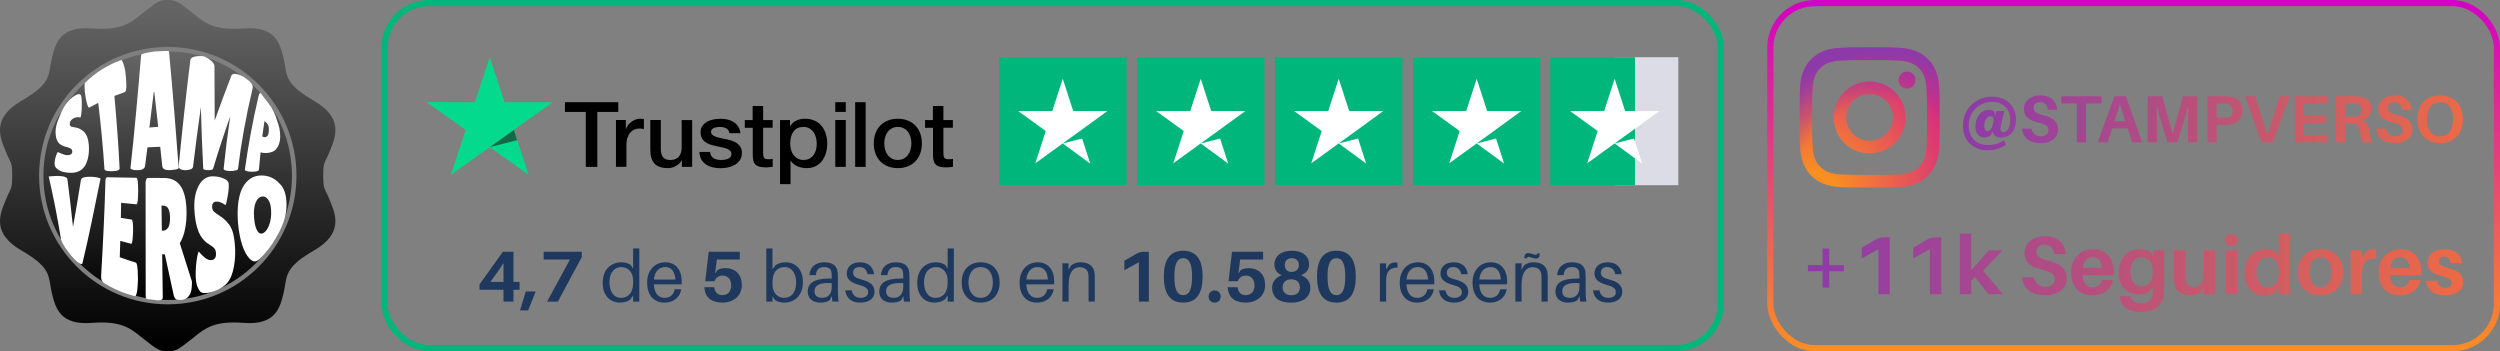 <svg xmlns="http://www.w3.org/2000/svg" fill="none" viewBox="0 0 1160 163" height="163" width="1160">
<rect x="0" y="0" width="1160" height="163" fill="#808080" stroke="none"/>
<g clip-path="url(#clip0_1104_513)">
<path fill="#00B67A" d="M522.667 26.54H463.572V85.921H522.667V26.54Z"></path>
<path fill="#00B67A" d="M586.687 26.54H527.592V85.921H586.687V26.54Z"></path>
<path fill="#00B67A" d="M650.706 26.54H591.611V85.921H650.706V26.54Z"></path>
<path fill="#00B67A" d="M714.726 26.54H655.631V85.921H714.726V26.54Z"></path>
<path fill="#DCDCE6" d="M778.746 26.54H749.198V85.921H778.746V26.54Z"></path>
<path fill="#00B67A" d="M758.647 26.54H719.365V85.921H758.647V26.54Z"></path>
<path fill="white" d="M493.12 66.56L502.107 64.271L505.862 75.9L493.12 66.56ZM513.803 51.529H497.983L493.12 36.56L488.257 51.529H472.436L485.24 60.808L480.377 75.776L493.181 66.498L501.061 60.808L513.803 51.529Z"></path>
<path fill="white" d="M557.139 66.56L566.127 64.271L569.882 75.9L557.139 66.56ZM577.823 51.529H562.002L557.139 36.56L552.276 51.529H536.456L549.26 60.808L544.397 75.776L557.201 66.498L565.08 60.808L577.823 51.529Z"></path>
<path fill="white" d="M621.159 66.56L630.146 64.271L633.901 75.9L621.159 66.56ZM641.842 51.529H626.022L621.159 36.56L616.296 51.529H600.476L613.28 60.808L608.417 75.776L621.221 66.498L629.1 60.808L641.842 51.529Z"></path>
<path fill="white" d="M685.179 66.56L694.166 64.271L697.921 75.9L685.179 66.56ZM705.862 51.529H690.042L685.179 36.56L680.316 51.529H664.496L677.3 60.808L672.436 75.776L685.24 66.498L693.12 60.808L705.862 51.529Z"></path>
<path fill="white" d="M749.198 66.56L758.186 64.271L761.941 75.9L749.198 66.56ZM769.881 51.529H754.061L749.198 36.56L744.335 51.529H728.515L741.319 60.808L736.456 75.776L749.26 66.498L757.139 60.808L769.881 51.529Z"></path>
</g>
<path fill="black" d="M262.158 47.417H286.878V51.947H277.159V77.415H271.812V51.947H262.135V47.416H262.156L262.158 47.417ZM285.822 55.693H290.392V59.886H290.477C290.629 59.293 290.908 58.721 291.318 58.17C292.195 56.989 293.381 56.073 294.745 55.524C295.439 55.25 296.177 55.106 296.922 55.1C297.48 55.1 297.892 55.121 298.108 55.144C298.323 55.165 298.537 55.207 298.774 55.228V59.843C298.424 59.782 298.072 59.732 297.719 59.694C297.368 59.653 297.015 59.632 296.662 59.632C295.842 59.632 295.068 59.801 294.336 60.12C293.603 60.436 292.977 60.922 292.44 61.538C291.866 62.226 291.427 63.016 291.145 63.867C290.823 64.798 290.671 65.855 290.671 67.064V77.394H285.801V55.693H285.822ZM321.167 77.417H316.383V74.389H316.296C315.692 75.491 314.81 76.36 313.624 77.016C312.438 77.671 311.231 78.01 310.003 78.01C307.094 78.01 304.98 77.312 303.689 75.892C302.395 74.474 301.748 72.336 301.748 69.477V55.695H306.619V69.012C306.619 70.918 306.986 72.273 307.741 73.056C308.473 73.84 309.529 74.242 310.865 74.242C311.899 74.242 312.74 74.094 313.429 73.775C314.119 73.457 314.679 73.056 315.089 72.526C315.52 72.019 315.822 71.384 316.017 70.663C316.209 69.943 316.296 69.16 316.296 68.314V55.716H321.167V77.417ZM329.464 70.452C329.616 71.848 330.153 72.824 331.081 73.395C332.028 73.946 333.15 74.242 334.465 74.242C334.918 74.242 335.434 74.199 336.017 74.136C336.598 74.071 337.158 73.923 337.655 73.735C338.171 73.543 338.579 73.246 338.924 72.866C339.249 72.483 339.399 71.998 339.378 71.384C339.375 71.099 339.312 70.818 339.194 70.559C339.075 70.299 338.903 70.068 338.689 69.88C338.256 69.479 337.719 69.183 337.049 68.928C336.303 68.669 335.54 68.464 334.765 68.314C333.903 68.145 333.041 67.953 332.159 67.763C331.27 67.57 330.392 67.33 329.529 67.043C328.719 66.783 327.956 66.398 327.267 65.9C326.595 65.431 326.047 64.807 325.671 64.079C325.263 63.338 325.067 62.428 325.067 61.327C325.067 60.141 325.369 59.168 325.952 58.362C326.539 57.563 327.298 56.905 328.172 56.437C329.111 55.94 330.121 55.59 331.166 55.399C332.265 55.209 333.322 55.102 334.313 55.102C335.455 55.102 336.554 55.23 337.59 55.463C338.593 55.678 339.549 56.072 340.412 56.627C341.253 57.157 341.942 57.854 342.503 58.702C343.063 59.548 343.409 60.586 343.559 61.793H338.473C338.235 60.65 337.717 59.867 336.879 59.485C336.038 59.084 335.068 58.892 333.99 58.892C333.645 58.892 333.235 58.913 332.762 58.978C332.307 59.038 331.859 59.145 331.425 59.295C331.028 59.441 330.668 59.672 330.369 59.972C330.225 60.128 330.112 60.312 330.038 60.511C329.964 60.711 329.93 60.924 329.939 61.137C329.939 61.73 330.153 62.196 330.563 62.555C330.973 62.914 331.512 63.211 332.18 63.465C332.848 63.699 333.603 63.91 334.465 64.079C335.326 64.248 336.209 64.439 337.116 64.63C337.998 64.82 338.86 65.075 339.723 65.349C340.585 65.625 341.338 66.007 342.008 66.493C342.676 66.98 343.215 67.573 343.623 68.293C344.033 69.012 344.249 69.922 344.249 70.981C344.249 72.272 343.948 73.353 343.342 74.263C342.741 75.153 341.964 75.892 341.016 76.444C340.022 77.016 338.946 77.43 337.826 77.671C336.686 77.922 335.522 78.05 334.355 78.052C333.048 78.066 331.744 77.91 330.478 77.586C329.292 77.268 328.257 76.803 327.396 76.191C326.544 75.572 325.844 74.768 325.348 73.84C324.853 72.908 324.593 71.785 324.551 70.494H329.464V70.452ZM345.542 55.697H349.227V49.174H354.098V55.697H358.494V59.272H354.1V70.876C354.1 71.382 354.121 71.808 354.165 72.188C354.207 72.549 354.315 72.866 354.466 73.119C354.631 73.385 354.882 73.587 355.176 73.691C355.501 73.819 355.909 73.883 356.47 73.883C356.814 73.883 357.159 73.883 357.505 73.86C357.85 73.84 358.194 73.798 358.539 73.712V77.417C358 77.481 357.461 77.523 356.966 77.586C356.444 77.647 355.918 77.675 355.393 77.671C354.1 77.671 353.066 77.544 352.288 77.312C351.514 77.078 350.887 76.719 350.457 76.253C350.003 75.788 349.724 75.216 349.551 74.516C349.384 73.73 349.29 72.929 349.272 72.125V59.312H345.587V55.692H345.543L345.542 55.697ZM361.942 55.697H366.555V58.638H366.642C367.329 57.368 368.278 56.478 369.506 55.929C370.761 55.371 372.121 55.089 373.495 55.102C375.239 55.102 376.748 55.399 378.042 56.013C379.334 56.606 380.412 57.432 381.274 58.489C382.135 59.548 382.762 60.776 383.192 62.175C383.631 63.63 383.849 65.142 383.839 66.662C383.839 68.122 383.646 69.54 383.257 70.897C382.9 72.206 382.308 73.439 381.511 74.537C380.728 75.596 379.71 76.458 378.537 77.057C377.33 77.692 375.93 78.01 374.292 78.01C373.576 78.009 372.862 77.945 372.157 77.818C371.454 77.691 370.768 77.486 370.111 77.206C369.459 76.933 368.849 76.569 368.299 76.124C367.757 75.692 367.284 75.178 366.899 74.602H366.811V85.442H361.942V55.693V55.697ZM378.968 66.577C378.969 65.611 378.839 64.65 378.581 63.72C378.342 62.839 377.947 62.007 377.416 61.264C376.911 60.558 376.257 59.972 375.499 59.548C374.685 59.108 373.773 58.883 372.848 58.892C370.8 58.892 369.248 59.59 368.214 60.989C367.179 62.386 366.661 64.25 366.661 66.577C366.661 67.677 366.792 68.694 367.071 69.626C367.35 70.557 367.739 71.363 368.299 72.04C368.84 72.718 369.485 73.246 370.24 73.627C370.994 74.03 371.878 74.22 372.869 74.22C373.99 74.22 374.916 73.988 375.693 73.543C376.444 73.111 377.091 72.518 377.588 71.808C378.084 71.087 378.452 70.281 378.666 69.373C378.865 68.454 378.966 67.517 378.968 66.577ZM387.567 47.417H392.438V51.949H387.567V47.417ZM387.567 55.695H392.438V77.417H387.567V55.695ZM396.791 47.417H401.663V77.417H396.791V47.417ZM416.598 78.01C414.829 78.01 413.256 77.713 411.878 77.143C410.557 76.601 409.362 75.794 408.365 74.771C407.397 73.727 406.655 72.495 406.187 71.15C405.674 69.666 405.42 68.105 405.434 66.535C405.434 64.883 405.692 63.361 406.187 61.962C406.656 60.618 407.397 59.386 408.365 58.343C409.313 57.326 410.499 56.543 411.878 55.971C413.256 55.399 414.829 55.102 416.598 55.102C418.365 55.102 419.938 55.399 421.317 55.971C422.697 56.543 423.86 57.349 424.83 58.343C425.798 59.386 426.54 60.618 427.007 61.962C427.502 63.359 427.76 64.883 427.76 66.535C427.76 68.209 427.502 69.753 427.007 71.15C426.54 72.495 425.799 73.728 424.83 74.771C423.881 75.788 422.697 76.571 421.317 77.143C419.938 77.713 418.365 78.01 416.598 78.01ZM416.598 74.22C417.676 74.22 418.623 73.988 419.42 73.543C420.197 73.111 420.867 72.51 421.382 71.785C421.898 71.066 422.265 70.24 422.524 69.329C422.762 68.419 422.891 67.487 422.891 66.535C422.891 65.604 422.762 64.693 422.524 63.762C422.302 62.878 421.915 62.045 421.382 61.306C420.866 60.588 420.196 59.995 419.42 59.571C418.623 59.126 417.676 58.892 416.598 58.892C415.52 58.892 414.571 59.126 413.774 59.571C413.003 60.001 412.335 60.593 411.814 61.306C411.289 62.05 410.902 62.881 410.671 63.762C410.433 64.667 410.309 65.599 410.303 66.535C410.303 67.487 410.434 68.419 410.671 69.329C410.908 70.24 411.296 71.066 411.814 71.785C412.33 72.505 412.977 73.098 413.774 73.543C414.571 74.009 415.52 74.22 416.598 74.22ZM429.184 55.697H432.869V49.174H437.74V55.697H442.135V59.272H437.74V70.876C437.74 71.382 437.761 71.808 437.803 72.188C437.847 72.549 437.955 72.866 438.107 73.119C438.271 73.385 438.522 73.587 438.816 73.691C439.141 73.819 439.549 73.883 440.111 73.883C440.454 73.883 440.799 73.883 441.145 73.86C441.49 73.84 441.834 73.798 442.179 73.712V77.417C441.64 77.481 441.101 77.523 440.606 77.586C440.084 77.647 439.558 77.675 439.033 77.671C437.74 77.671 436.704 77.544 435.928 77.312C435.154 77.078 434.528 76.719 434.097 76.253C433.645 75.788 433.364 75.216 433.192 74.516C433.024 73.73 432.93 72.929 432.912 72.125V59.312H429.227V55.692H429.184V55.697Z"></path>
<path fill="#04DA8D" d="M256.469 47.416H234.142L227.246 26.54L220.325 47.418L198 47.395L216.081 60.309L209.164 81.161L227.246 68.269L245.306 81.161L238.41 60.309L256.469 47.416Z"></path>
<path fill="#126849" d="M239.96 65.032L238.408 60.31L227.246 68.271L239.96 65.032Z"></path>
<rect stroke-width="2.875" stroke="#00B67A" rx="20.604" height="160.04" width="620.037" y="1.437" x="178.437"></rect>
<path fill="#1F395E" d="M241.094 134.476H238.244V139.94H233.618V134.476H222.489V131.996L233.317 116.81H238.244V130.822H241.094V134.476ZM233.618 130.822V122.039C233.115 122.911 232.613 123.715 232.076 124.486L227.551 130.822H233.618ZM248.435 135.582L245.05 144.03H241.295L243.943 135.247H248.435V135.582ZM269.961 116.81V119.257L258.865 139.94H253.836L264.463 120.43H252.261V116.81H269.961ZM296.639 115.301V139.94H293.756V137.091L292.415 139.002C291.409 139.84 289.532 140.41 287.722 140.41C282.526 140.41 279.643 136.521 279.643 131.325C279.643 124.755 283.733 121.704 288.325 121.704C289.8 121.704 291.678 122.14 292.583 122.877L293.756 124.621V115.301H296.639ZM288.158 138.197C291.108 138.197 293.756 136.32 293.756 131.225V130.252C293.756 125.66 290.873 123.917 288.325 123.917C285.208 123.917 282.794 126.33 282.794 130.99C282.794 135.013 284.604 138.197 288.158 138.197ZM316.325 130.554C316.325 130.822 316.325 131.292 316.258 131.928H303.385C303.653 136.622 305.866 138.197 308.48 138.197C310.793 138.197 312.671 136.756 313.073 134.208H316.09C315.386 138.499 312 140.41 308.346 140.41C303.72 140.41 300.267 137.393 300.267 131.124C300.267 125.358 303.854 121.704 308.715 121.704C313.609 121.704 316.325 125.358 316.325 130.554ZM308.648 123.917C305.832 123.917 303.754 125.928 303.418 129.716H313.408C313.14 126.028 311.565 123.917 308.648 123.917ZM336.527 124.419C341.388 124.419 344.204 127.503 344.204 132.264C344.204 137.56 339.947 140.41 335.421 140.41C330.258 140.41 327.308 138.264 326.839 133.605L326.806 133.269H331.432L331.465 133.605C331.8 135.65 332.974 136.957 335.186 136.957C337.768 136.957 339.276 135.147 339.276 132.431C339.276 129.716 337.801 127.872 335.287 127.872C333.477 127.872 332.303 128.643 331.499 130.487H327.208L328.85 116.81H343.265V120.43H332.639L331.767 126.9L332.907 125.324C333.979 124.688 335.186 124.419 336.527 124.419ZM364.479 121.704C369.675 121.704 372.558 125.593 372.558 130.789C372.558 137.359 368.468 140.41 363.876 140.41C362.401 140.41 360.524 139.974 359.618 139.236L358.445 137.493V139.94H355.562V115.301H358.445V125.023L359.786 123.112C360.792 122.274 362.669 121.704 364.479 121.704ZM363.876 138.197C366.993 138.197 369.407 135.784 369.407 131.124C369.407 127.101 367.597 123.917 364.043 123.917C361.093 123.917 358.445 125.794 358.445 130.889V131.861C358.445 136.454 361.328 138.197 363.876 138.197ZM386.246 139.94L385.945 137.393L384.973 139.303C383.766 140.142 382.224 140.41 380.514 140.41C377.296 140.41 374.782 138.633 374.782 135.348C374.782 131.325 377.799 129.247 384.771 129.247H385.911V128.777C385.911 128.006 385.911 127.302 385.844 126.632C385.71 124.989 384.771 123.917 382.391 123.917C379.978 123.917 378.771 125.224 378.57 127.671H375.553C375.821 123.883 378.469 121.704 382.391 121.704C386.615 121.704 388.392 123.481 388.694 126.397C388.761 127.101 388.794 127.973 388.794 128.744V135.415C388.794 136.756 388.861 137.963 389.129 139.94H386.246ZM381.486 138.197C384.168 138.197 385.911 136.421 385.911 133.202V131.392C381.017 131.023 377.933 132.063 377.933 135.113C377.933 137.259 379.307 138.197 381.486 138.197ZM399.027 121.704C403.016 121.704 405.195 123.984 405.564 127.235H402.547C402.145 125.157 400.871 123.917 398.792 123.917C396.781 123.917 395.842 125.023 395.842 126.565C395.842 128.342 397.317 129.046 399.731 129.682C403.821 130.755 405.765 132.364 405.765 135.381C405.765 138.734 402.916 140.41 399.161 140.41C395.507 140.41 392.725 138.734 392.188 134.711H395.205C395.675 137.292 397.317 138.197 399.362 138.197C401.273 138.197 402.815 137.326 402.815 135.616C402.815 133.906 401.608 133.001 398.625 132.197C395.44 131.325 392.892 130.018 392.892 126.9C392.892 123.648 395.373 121.704 399.027 121.704ZM419.442 139.94L419.14 137.393L418.168 139.303C416.961 140.142 415.419 140.41 413.71 140.41C410.491 140.41 407.977 138.633 407.977 135.348C407.977 131.325 410.994 129.247 417.967 129.247H419.107V128.777C419.107 128.006 419.107 127.302 419.04 126.632C418.906 124.989 417.967 123.917 415.587 123.917C413.173 123.917 411.966 125.224 411.765 127.671H408.748C409.016 123.883 411.665 121.704 415.587 121.704C419.811 121.704 421.587 123.481 421.889 126.397C421.956 127.101 421.99 127.973 421.99 128.744V135.415C421.99 136.756 422.057 137.963 422.325 139.94H419.442ZM414.682 138.197C417.364 138.197 419.107 136.421 419.107 133.202V131.392C414.212 131.023 411.128 132.063 411.128 135.113C411.128 137.259 412.503 138.197 414.682 138.197ZM442.581 115.301V139.94H439.698V137.091L438.357 139.002C437.351 139.84 435.474 140.41 433.664 140.41C428.468 140.41 425.585 136.521 425.585 131.325C425.585 124.755 429.675 121.704 434.267 121.704C435.742 121.704 437.62 122.14 438.525 122.877L439.698 124.621V115.301H442.581ZM434.1 138.197C437.05 138.197 439.698 136.32 439.698 131.225V130.252C439.698 125.66 436.815 123.917 434.267 123.917C431.15 123.917 428.736 126.33 428.736 130.99C428.736 135.013 430.546 138.197 434.1 138.197ZM455.026 121.704C461.06 121.704 463.842 126.028 463.842 131.057C463.842 136.052 461.06 140.41 455.026 140.41C448.992 140.41 446.209 136.052 446.209 131.057C446.209 126.028 448.992 121.704 455.026 121.704ZM455.026 138.197C458.613 138.197 460.691 135.214 460.691 131.057C460.691 126.867 458.613 123.917 455.026 123.917C451.439 123.917 449.361 126.867 449.361 131.057C449.361 135.214 451.439 138.197 455.026 138.197ZM489.144 130.554C489.144 130.822 489.144 131.292 489.077 131.928H476.204C476.472 136.622 478.685 138.197 481.3 138.197C483.613 138.197 485.49 136.756 485.892 134.208H488.909C488.205 138.499 484.819 140.41 481.166 140.41C476.539 140.41 473.087 137.393 473.087 131.124C473.087 125.358 476.673 121.704 481.534 121.704C486.429 121.704 489.144 125.358 489.144 130.554ZM481.467 123.917C478.651 123.917 476.573 125.928 476.238 129.716H486.227C485.959 126.028 484.384 123.917 481.467 123.917ZM507.911 126.9C507.978 127.805 507.978 128.509 507.978 129.951V139.94H505.095V130.152C505.095 129.247 505.095 128.509 505.028 127.604C504.86 125.526 503.721 123.984 500.972 123.984C498.189 123.984 495.843 126.062 495.843 132.13V139.94H492.96V122.173H495.843V125.224L496.949 123.179C498.458 122.006 499.765 121.704 501.575 121.704C505.464 121.704 507.643 123.782 507.911 126.9ZM533.073 116.81V139.94H528.447V121.671L521.709 125.392V121.034L527.072 117.849C528.313 117.145 529.52 116.81 530.793 116.81H533.073ZM549.03 116.34C555.567 116.34 558.014 121.067 558.014 128.375C558.014 135.616 555.567 140.41 549.03 140.41C542.459 140.41 540.012 135.616 540.012 128.375C540.012 121.067 542.459 116.34 549.03 116.34ZM549.03 136.957C551.846 136.957 553.12 134.208 553.12 128.375C553.12 122.475 551.846 119.793 549.03 119.793C546.18 119.793 544.907 122.475 544.907 128.375C544.907 134.208 546.18 136.957 549.03 136.957ZM563.579 134.778C565.255 134.778 566.395 135.951 566.395 137.594C566.395 139.236 565.255 140.41 563.579 140.41C561.936 140.41 560.796 139.236 560.796 137.594C560.796 135.951 561.936 134.778 563.579 134.778ZM579.338 124.419C584.199 124.419 587.015 127.503 587.015 132.264C587.015 137.56 582.758 140.41 578.232 140.41C573.07 140.41 570.12 138.264 569.65 133.605L569.617 133.269H574.243L574.276 133.605C574.612 135.65 575.785 136.957 577.997 136.957C580.579 136.957 582.087 135.147 582.087 132.431C582.087 129.716 580.612 127.872 578.098 127.872C576.288 127.872 575.114 128.643 574.31 130.487H570.019L571.662 116.81H586.076V120.43H575.45L574.578 126.9L575.718 125.324C576.791 124.688 577.997 124.419 579.338 124.419ZM603.609 127.705C605.955 128.476 608 130.453 608 133.403C608 138.465 603.877 140.443 599.083 140.443C593.954 140.443 590.267 138.465 590.267 133.403C590.267 130.453 592.379 128.476 594.759 127.705C592.814 126.967 591.339 125.392 591.339 122.743C591.339 118.922 594.323 116.34 599.418 116.34C604.48 116.34 607.43 118.922 607.43 122.743C607.43 125.425 605.654 127.001 603.609 127.705ZM599.351 119.793C597.34 119.793 596.133 121.101 596.133 122.944C596.133 124.922 597.273 126.163 599.318 126.163C601.396 126.163 602.67 124.922 602.67 122.944C602.67 121.101 601.463 119.793 599.351 119.793ZM599.15 136.99C601.899 136.99 603.14 135.515 603.14 133.336C603.14 131.191 601.866 129.582 599.117 129.582C596.569 129.582 595.128 131.157 595.128 133.303C595.128 135.549 596.569 136.99 599.15 136.99ZM620.102 116.34C626.639 116.34 629.086 121.067 629.086 128.375C629.086 135.616 626.639 140.41 620.102 140.41C613.532 140.41 611.084 135.616 611.084 128.375C611.084 121.067 613.532 116.34 620.102 116.34ZM620.102 136.957C622.918 136.957 624.192 134.208 624.192 128.375C624.192 122.475 622.918 119.793 620.102 119.793C617.253 119.793 615.979 122.475 615.979 128.375C615.979 134.208 617.253 136.957 620.102 136.957ZM647.249 121.771C647.719 121.771 648.121 121.838 648.456 122.006V124.185C645.439 123.984 643.16 125.76 643.16 129.817V139.94H640.277V122.173H643.16V124.956L644.769 122.576C645.506 122.073 646.411 121.771 647.249 121.771ZM665.531 130.554C665.531 130.822 665.531 131.292 665.464 131.928H652.592C652.86 136.622 655.072 138.197 657.687 138.197C660 138.197 661.877 136.756 662.28 134.208H665.297C664.593 138.499 661.207 140.41 657.553 140.41C652.927 140.41 649.474 137.393 649.474 131.124C649.474 125.358 653.061 121.704 657.922 121.704C662.816 121.704 665.531 125.358 665.531 130.554ZM657.855 123.917C655.039 123.917 652.96 125.928 652.625 129.716H662.615C662.347 126.028 660.771 123.917 657.855 123.917ZM674.51 121.704C678.499 121.704 680.678 123.984 681.047 127.235H678.03C677.627 125.157 676.354 123.917 674.275 123.917C672.264 123.917 671.325 125.023 671.325 126.565C671.325 128.342 672.8 129.046 675.214 129.682C679.304 130.755 681.248 132.364 681.248 135.381C681.248 138.734 678.398 140.41 674.644 140.41C670.99 140.41 668.208 138.734 667.671 134.711H670.688C671.158 137.292 672.8 138.197 674.845 138.197C676.756 138.197 678.298 137.326 678.298 135.616C678.298 133.906 677.091 133.001 674.108 132.197C670.923 131.325 668.375 130.018 668.375 126.9C668.375 123.648 670.856 121.704 674.51 121.704ZM699.316 130.554C699.316 130.822 699.316 131.292 699.249 131.928H686.376C686.645 136.622 688.857 138.197 691.472 138.197C693.785 138.197 695.662 136.756 696.064 134.208H699.081C698.378 138.499 694.992 140.41 691.338 140.41C686.712 140.41 683.259 137.393 683.259 131.124C683.259 125.358 686.846 121.704 691.706 121.704C696.601 121.704 699.316 125.358 699.316 130.554ZM691.639 123.917C688.824 123.917 686.745 125.928 686.41 129.716H696.4C696.131 126.028 694.556 123.917 691.639 123.917ZM709.133 119.156C708.797 119.156 708.596 119.324 708.596 119.827H707.322C707.322 117.949 707.993 117.447 709.066 117.447C709.702 117.447 710.239 117.581 711.144 117.882C711.948 118.151 712.317 118.251 712.619 118.251C712.954 118.251 713.155 118.084 713.155 117.581H714.429C714.429 119.458 713.759 119.961 712.686 119.961C712.049 119.961 711.513 119.827 710.608 119.525C709.803 119.257 709.434 119.156 709.133 119.156ZM718.083 126.9C718.15 127.805 718.15 128.509 718.15 129.951V139.94H715.267V130.152C715.267 129.247 715.267 128.509 715.2 127.604C715.033 125.526 713.893 123.984 711.144 123.984C708.362 123.984 706.015 126.062 706.015 132.13V139.94H703.132V122.173H706.015V125.224L707.121 123.179C708.63 122.006 709.937 121.704 711.747 121.704C715.636 121.704 717.815 123.782 718.083 126.9ZM733.194 139.94L732.893 137.393L731.92 139.303C730.714 140.142 729.172 140.41 727.462 140.41C724.244 140.41 721.73 138.633 721.73 135.348C721.73 131.325 724.747 129.247 731.719 129.247H732.859V128.777C732.859 128.006 732.859 127.302 732.792 126.632C732.658 124.989 731.719 123.917 729.339 123.917C726.926 123.917 725.719 125.224 725.518 127.671H722.501C722.769 123.883 725.417 121.704 729.339 121.704C733.563 121.704 735.34 123.481 735.642 126.397C735.709 127.101 735.742 127.973 735.742 128.744V135.415C735.742 136.756 735.809 137.963 736.077 139.94H733.194ZM728.434 138.197C731.116 138.197 732.859 136.421 732.859 133.202V131.392C727.965 131.023 724.881 132.063 724.881 135.113C724.881 137.259 726.255 138.197 728.434 138.197ZM745.975 121.704C749.964 121.704 752.143 123.984 752.512 127.235H749.495C749.093 125.157 747.819 123.917 745.74 123.917C743.729 123.917 742.79 125.023 742.79 126.565C742.79 128.342 744.265 129.046 746.679 129.682C750.769 130.755 752.713 132.364 752.713 135.381C752.713 138.734 749.864 140.41 746.109 140.41C742.455 140.41 739.673 138.734 739.136 134.711H742.153C742.623 137.292 744.265 138.197 746.31 138.197C748.221 138.197 749.763 137.326 749.763 135.616C749.763 133.906 748.556 133.001 745.573 132.197C742.388 131.325 739.84 130.018 739.84 126.9C739.84 123.648 742.321 121.704 745.975 121.704Z"></path>
<path fill="url(#paint0_linear_1104_513)" d="M77.818 0C74.07 0 72.933 0.803 67.043 5.42C66.52 5.83 66.014 6.237 65.515 6.638C60.401 10.755 56.097 14.218 42.681 13.182C27.956 12.044 25.747 19.806 24.007 27.3C23.719 28.54 23.532 29.678 23.356 30.75C22.466 36.157 21.849 39.904 9.952 46.772C-3.653 54.627 -0.129 63.334 2.257 69.231C2.371 69.513 2.483 69.789 2.59 70.058C3.266 71.757 3.808 72.86 4.237 73.734C5.296 75.887 5.668 76.645 5.668 81.5C5.668 86.355 5.296 87.113 4.237 89.266C3.808 90.14 3.266 91.243 2.59 92.942C2.483 93.211 2.371 93.487 2.257 93.769C-0.129 99.666 -3.653 108.373 9.952 116.228C21.849 123.096 22.466 126.843 23.356 132.25C23.532 133.322 23.719 134.46 24.007 135.699C25.747 143.194 27.956 150.956 42.681 149.818C56.097 148.782 60.401 152.245 65.515 156.362C66.014 156.763 66.52 157.17 67.043 157.58C72.933 162.197 74.07 163 77.818 163C81.566 163 82.704 162.197 88.594 157.58C89.117 157.17 89.623 156.763 90.122 156.362C95.236 152.245 99.539 148.782 112.956 149.818C127.681 150.956 129.889 143.194 131.63 135.699C131.918 134.46 132.105 133.322 132.281 132.25C133.171 126.843 133.787 123.096 145.685 116.228C159.29 108.373 155.766 99.666 153.38 93.769C153.266 93.487 153.154 93.211 153.047 92.942C152.371 91.243 151.829 90.14 151.399 89.266C150.341 87.113 149.968 86.355 149.968 81.5C149.968 76.645 150.341 75.887 151.399 73.734C151.829 72.86 152.371 71.757 153.047 70.058C153.154 69.789 153.266 69.513 153.38 69.231C155.766 63.334 159.29 54.627 145.685 46.772C133.787 39.904 133.171 36.157 132.281 30.75C132.105 29.678 131.918 28.54 131.63 27.3C129.889 19.806 127.681 12.044 112.956 13.182C99.539 14.218 95.236 10.755 90.122 6.638C89.623 6.237 89.117 5.83 88.594 5.42C82.704 0.803 81.566 0 77.818 0ZM77.85 141.207C110.829 141.207 137.564 114.472 137.564 81.493C137.564 48.514 110.829 21.78 77.85 21.78C44.872 21.78 18.137 48.514 18.137 81.493C18.137 114.472 44.872 141.207 77.85 141.207Z" clip-rule="evenodd" fill-rule="evenodd"></path>
<circle fill="url(#paint1_linear_1104_513)" r="57.657" cy="81.529" cx="77.809"></circle>
<path fill="white" d="M116.606 79.676C114.559 79.621 113.573 79.25 113.649 78.565C115.138 67.655 117.24 56.339 119.953 44.62C120.315 43.28 120.702 42.871 121.116 43.399C122.28 44.9 123.441 46.403 124.598 47.908C126.541 50.439 127.81 53.192 128.547 55.919C129.509 58.308 130.042 60.775 130.014 63.538C129.993 65.819 129.377 67.683 128.135 69.178C127.495 69.957 126.557 70.481 125.312 70.76C124.043 71.088 122.567 71.086 120.896 70.723C120.646 73.364 120.394 76.049 120.139 78.779C120.104 79.155 119.652 79.408 118.783 79.541C117.939 79.647 117.213 79.692 116.606 79.676ZM122.708 56.192C122.341 58.6 122.004 60.972 121.696 63.309C121.818 63.363 121.941 63.418 122.063 63.473C122.723 63.77 123.308 63.711 123.814 63.311C124.311 62.923 124.605 62.189 124.71 61.093C124.822 59.986 124.765 59.094 124.537 58.411C124.337 57.728 123.899 57.118 123.219 56.589C123.048 56.457 122.878 56.325 122.708 56.192Z"></path>
<path fill="white" d="M106.664 79.359C104.652 79.309 103.688 78.9 103.778 78.132C104.589 70.29 105.608 62.218 106.833 53.914C103.976 62.037 101.325 70.156 98.88 78.269C98.737 78.749 97.938 78.973 96.484 78.941C95.029 78.912 94.3 78.671 94.3 78.212C93.825 69.233 93.463 59.708 93.213 49.636C91.835 59.263 90.622 68.5 89.575 77.346C89.494 77.988 89.022 78.428 88.155 78.674C87.292 78.879 86.575 78.979 86.004 78.973C85.456 78.968 84.923 78.898 84.408 78.763C83.329 78.453 82.828 77.905 82.903 77.117C84.371 61.872 86.175 45.465 88.314 27.896C88.459 26.562 90.422 25.883 94.133 26.037C95.155 26.262 96.303 26.896 97.588 27.896C98.863 28.874 99.502 29.836 99.512 30.772C99.505 39.599 99.54 47.993 99.618 55.953C102.092 48.964 104.678 42 107.375 35.06C107.846 33.954 109.996 33.865 113.193 35.768C114.104 36.316 115.031 37.093 116.168 38.117C117.244 39.123 117.412 40.434 117.205 41.031C114.117 54.1 111.866 66.533 110.451 78.331C110.405 78.724 109.934 78.996 109.034 79.149C108.132 79.307 107.342 79.378 106.664 79.359Z"></path>
<path fill="white" d="M78.597 78.957C76.521 78.963 75.419 78.339 75.293 77.073C74.981 74.115 74.66 71.124 74.332 68.1C72.353 68.177 70.377 68.267 68.403 68.372C68.048 71.239 67.693 74.067 67.336 76.856C67.189 78.229 66.041 78.927 63.896 78.96C62.752 78.98 61.906 78.887 61.356 78.686C60.804 78.441 60.526 78.258 60.525 78.13C62.261 62.589 63.916 44.257 65.491 25.466C65.47 25.01 67.499 24.454 71.808 23.88C76.246 23.718 78.433 23.433 78.42 23.88C80.179 42.615 81.677 61.423 82.913 77.944C82.894 78.261 82.33 78.507 81.224 78.687C80.116 78.867 79.241 78.957 78.597 78.957ZM69.311 59.172C70.671 59.05 72.033 58.94 73.397 58.84C72.844 53.572 72.246 48.19 71.602 42.692C71.517 42.703 71.432 42.714 71.346 42.725C70.658 48.363 69.98 53.845 69.311 59.172Z"></path>
<path fill="white" d="M55.501 78.147C55.523 78.962 54.359 79.393 52.013 79.445C49.667 79.498 48.481 79.145 48.451 78.383C47.863 68.756 46.796 57.908 45.583 47.712C44.18 48.422 42.809 49.147 41.47 49.888C41.1 50.101 40.698 49.351 40.248 47.622C40.034 46.784 39.845 45.897 39.845 45.897C39.674 44.952 39.534 43.997 39.425 43.029C39.2 40.962 39.112 38.769 39.425 38.462C44.231 33.742 49.542 30.288 56.25 27.846C56.736 27.613 57.741 30.674 58.107 32.955C58.274 34.052 58.402 35.195 58.491 36.382C58.581 37.566 58.626 38.739 58.629 39.894C58.617 42.298 58.213 42.63 57.755 42.788C56.189 43.348 54.633 43.92 53.086 44.502C54.092 55.815 55.009 67.654 55.501 78.147Z"></path>
<path fill="white" d="M26.863 70.523C27.291 70.777 28.025 71.097 29.073 71.506C30.153 71.951 31.175 72.094 32.133 71.904C33.115 71.713 33.584 71.136 33.54 70.172C33.519 69.735 33.366 69.391 33.081 69.141C32.795 68.866 32.284 68.618 31.553 68.401C30.825 68.2 30.282 68.053 29.922 67.95C29.561 67.826 29.078 67.613 28.474 67.321C27.895 67.008 27.448 66.643 27.136 66.224C26.251 65.126 25.804 63.497 25.782 61.312C25.756 59.116 26.377 56.85 27.554 54.277C28.621 51.279 30.054 48.668 31.933 46.694C33.208 45.355 34.429 44.426 35.604 43.932C36.79 43.427 37.491 43.674 37.691 44.646C37.71 44.766 37.729 44.888 37.749 45.007C37.975 46.398 38.039 48.308 37.914 50.681C37.743 52.93 37.563 54.188 37.405 54.512C35.957 54.199 34.741 54.419 33.728 55.117C32.738 55.798 32.291 56.69 32.381 57.786C32.434 58.449 32.859 58.815 33.663 58.906C33.84 58.939 34.093 58.977 34.424 59.029C34.757 59.081 35.139 59.164 35.57 59.278C36.021 59.357 36.506 59.528 37.026 59.798C37.57 60.036 38.167 60.439 38.82 61.014C40.169 62.286 40.98 64.381 41.213 67.221C41.471 70.91 40.959 74.01 39.694 76.451C38.409 78.825 36.313 80.062 33.417 80.19C32.004 80.221 30.716 80.096 29.554 79.827C28.418 79.579 27.422 79.088 26.573 78.395C25.736 77.78 25.321 76.992 25.317 75.981C25.312 74.97 25.475 73.929 25.809 72.848C26.137 71.737 26.487 70.96 26.863 70.523Z"></path>
<path fill="white" d="M22.632 81.982C22.632 81.849 23.168 81.79 24.241 81.755C25.344 81.657 26.245 81.613 26.946 81.634C29.726 81.709 31.17 82.231 31.281 83.195C32.215 90.332 33.079 97.686 33.872 105.258C35.136 98.212 36.363 90.951 37.552 83.475C37.72 82.433 39.283 81.945 42.242 82.016C42.969 82.033 43.884 82.132 44.986 82.315C46.087 82.501 46.637 82.697 46.633 82.894C44.042 95.629 41.325 109.484 38.252 122.115C38.105 122.749 37.406 122.622 36.162 121.721C34.243 120.358 31.723 116.985 30.564 115.338C29.276 113.507 28.372 111.653 28.306 111.067C26.518 99.94 24.734 91.319 22.632 81.982ZM61.068 101.889C61.56 101.961 61.787 103.729 61.747 107.253C61.734 108.323 61.652 109.594 61.501 111.067C61.374 112.506 61.151 113.19 60.833 113.115C59.156 112.684 57.48 112.233 55.806 111.762C55.732 114.269 55.654 116.801 55.574 119.359C58.048 120.241 60.527 121.068 63.01 121.84C63.468 121.967 63.768 123.297 63.91 125.862C63.983 126.988 64.015 128.195 64.006 129.488C63.998 130.724 63.902 132.323 63.724 134.278C63.543 136.222 62.988 137.644 62.596 137.459C57.019 135.901 53.017 134.278 48.136 131.262C46.946 130.225 46.844 129.136 46.946 127.59C47.821 112.531 48.57 97.29 48.924 83.821C48.94 82.76 49.235 82.233 49.812 82.247C54.31 82.337 58.81 82.416 63.311 82.486C63.839 82.494 64.106 84.522 64.106 88.623C64.099 92.762 63.824 94.843 63.288 94.801C60.923 94.587 58.561 94.354 56.202 94.104C56.163 96.404 56.121 98.725 56.075 101.066C57.737 101.355 59.401 101.629 61.068 101.889ZM75.519 137.905C75.532 138.844 75.225 139.753 71.595 139.169C68.514 138.674 67.602 139.169 67.602 137.459C67.605 118.605 67.59 101.105 67.557 84.959C67.549 83.342 68.01 82.54 68.94 82.548C71.343 82.565 73.747 82.578 76.151 82.587C82.767 82.579 86.218 87.368 86.536 97.365C86.641 100.504 86.43 103.443 85.896 106.166C85.355 108.888 84.531 111.123 83.421 112.84C85.281 118.694 87.174 124.656 89.098 130.726C88.931 132.231 89.186 134.765 88.038 136.753C86.464 139.381 84.116 139.191 83.035 139.169C81.954 139.144 81.241 139 80.679 137.34C79.259 130.848 77.861 124.411 76.486 118.03C76.073 118.013 75.659 117.996 75.246 117.977C75.334 124.558 75.425 131.2 75.519 137.905ZM74.938 95.401C74.991 99.215 75.045 103.095 75.099 107.042C75.164 107.045 75.229 107.047 75.294 107.05C77.78 107.109 78.978 105.007 78.894 100.867C78.856 99.012 78.584 97.659 78.078 96.798C77.6 95.888 76.823 95.43 75.746 95.415C75.477 95.411 75.207 95.406 74.938 95.401ZM92.218 116.698C92.763 117.428 93.686 118.377 94.99 119.516C96.329 120.598 97.563 120.938 98.689 120.561C99.838 120.16 100.349 119.081 100.224 117.346C100.168 116.562 99.962 115.935 99.605 115.462C99.248 114.933 98.622 114.397 97.73 113.844C96.84 113.275 96.174 112.819 95.73 112.495C95.284 112.112 94.678 111.49 93.918 110.623C93.185 109.688 92.611 108.696 92.194 107.648C91.021 104.822 90.347 101.165 90.17 96.769C90.005 92.48 90.701 88.92 92.239 86.07C93.794 83.248 95.902 81.85 98.564 81.815C100.37 81.79 102.055 82.106 103.617 82.753C105.177 83.34 106.009 84.147 106.112 85.18C106.118 85.305 106.124 85.431 106.13 85.554C106.207 87.011 106.031 88.891 105.608 91.225C105.19 93.563 104.88 94.895 104.67 95.191C102.97 93.964 101.476 93.407 100.187 93.55C98.921 93.685 98.329 94.581 98.418 96.254C98.473 97.282 98.997 98.134 99.983 98.789C100.199 98.945 100.507 99.155 100.907 99.416C101.308 99.675 101.766 99.991 102.279 100.364C102.813 100.679 103.382 101.121 103.987 101.688C104.615 102.192 105.298 102.908 106.037 103.823C107.555 105.693 108.484 108.453 108.852 112.222C109.402 117.291 109.142 121.955 107.961 126.17C106.701 130.481 105.02 132.336 101.583 134.191C99.901 135.04 97.679 135.793 96.275 135.899C94.903 135.953 93.657 136.298 92.582 134.893C91.514 133.39 90.934 131.349 90.834 128.846C90.734 126.382 90.838 123.947 91.142 121.537C91.441 119.115 91.8 117.51 92.218 116.698ZM122.471 118.111C119.714 121.13 118.276 122.575 115.704 119.924C113.01 116.962 111.196 111.376 110.448 103.671C109.875 96.269 110.632 90.671 112.649 86.875C114.715 83.267 117.523 81.487 121.051 81.418C124.602 81.346 127.512 82.722 129.731 85.206C131.872 87.201 132.927 90.406 132.943 95.078C132.961 99.727 131.554 103.551 129.71 107.368C127.269 111.921 125.245 115.063 122.471 118.111ZM121.417 91.201C120.246 91.425 119.299 92.369 118.583 94.073C117.905 95.824 117.67 98.166 117.887 101.085C118.131 104.017 118.699 106.137 119.56 107.368C120.408 108.522 121.377 108.712 122.471 107.963C123.582 107.198 124.421 105.866 125.009 104.03C125.645 102.264 125.912 100.198 125.807 97.796C125.712 95.413 125.251 93.7 124.412 92.609C123.584 91.456 122.585 90.974 121.417 91.201Z"></path>
<rect stroke-width="2.875" stroke="url(#paint2_linear_1104_513)" rx="20.604" height="160.125" width="337.125" y="1.437" x="821.437"></rect>
<path fill="url(#paint3_radial_1104_513)" d="M856.669 54.501C856.669 48.518 861.518 43.667 867.501 43.667C873.484 43.667 878.336 48.518 878.336 54.501C878.336 60.484 873.484 65.336 867.501 65.336C861.518 65.336 856.669 60.484 856.669 54.501ZM850.812 54.501C850.812 63.719 858.284 71.19 867.501 71.19C876.719 71.19 884.19 63.719 884.19 54.501C884.19 45.284 876.719 37.812 867.501 37.812C858.284 37.812 850.812 45.284 850.812 54.501ZM880.951 37.151C880.951 37.922 881.179 38.676 881.607 39.318C882.036 39.959 882.645 40.459 883.357 40.755C884.07 41.05 884.854 41.128 885.61 40.978C886.367 40.827 887.062 40.456 887.608 39.911C888.153 39.366 888.525 38.671 888.676 37.914C888.827 37.158 888.75 36.374 888.455 35.661C888.16 34.948 887.66 34.339 887.019 33.91C886.378 33.481 885.624 33.252 884.853 33.252H884.851C883.817 33.252 882.826 33.663 882.094 34.394C881.363 35.125 880.952 36.117 880.951 37.151ZM854.371 80.957C851.202 80.812 849.48 80.284 848.335 79.838C846.818 79.248 845.735 78.544 844.597 77.407C843.458 76.271 842.754 75.189 842.166 73.672C841.719 72.528 841.192 70.805 841.048 67.636C840.89 64.21 840.859 63.181 840.859 54.502C840.859 45.822 840.893 44.796 841.048 41.367C841.192 38.198 841.724 36.479 842.166 35.331C842.756 33.814 843.46 32.731 844.597 31.593C845.733 30.455 846.815 29.75 848.335 29.162C849.479 28.716 851.202 28.188 854.371 28.044C857.797 27.886 858.826 27.855 867.501 27.855C876.177 27.855 877.207 27.889 880.636 28.044C883.804 28.188 885.524 28.72 886.671 29.162C888.189 29.75 889.271 30.456 890.41 31.593C891.548 32.73 892.25 33.814 892.841 35.331C893.287 36.476 893.815 38.198 893.959 41.367C894.116 44.796 894.148 45.822 894.148 54.502C894.148 63.181 894.116 64.207 893.959 67.636C893.815 70.805 893.284 72.527 892.841 73.672C892.25 75.189 891.547 76.272 890.41 77.407C889.273 78.543 888.189 79.248 886.671 79.838C885.527 80.285 883.804 80.812 880.636 80.957C877.21 81.114 876.181 81.146 867.501 81.146C858.822 81.146 857.796 81.114 854.371 80.957ZM854.102 22.197C850.642 22.354 848.277 22.903 846.213 23.706C844.074 24.536 842.264 25.649 840.455 27.455C838.646 29.261 837.536 31.074 836.706 33.213C835.903 35.279 835.354 37.642 835.197 41.102C835.037 44.567 835 45.675 835 54.501C835 63.328 835.037 64.436 835.197 67.901C835.354 71.361 835.903 73.724 836.706 75.79C837.536 77.927 838.647 79.742 840.455 81.547C842.264 83.353 844.074 84.464 846.213 85.296C848.281 86.1 850.642 86.648 854.102 86.806C857.569 86.963 858.675 87.003 867.501 87.003C876.328 87.003 877.436 86.966 880.901 86.806C884.361 86.648 886.724 86.1 888.79 85.296C890.927 84.464 892.738 83.353 894.547 81.547C896.356 79.741 897.464 77.927 898.296 75.79C899.1 73.724 899.651 71.361 899.806 67.901C899.963 64.433 900 63.328 900 54.501C900 45.675 899.963 44.567 899.806 41.102C899.648 37.641 899.1 35.277 898.296 33.213C897.464 31.076 896.353 29.264 894.547 27.455C892.741 25.646 890.927 24.536 888.793 23.706C886.724 22.903 884.361 22.352 880.904 22.197C877.438 22.039 876.33 22 867.504 22C858.678 22 857.569 22.037 854.102 22.197Z"></path>
<path fill="url(#paint4_radial_1104_513)" d="M856.669 54.501C856.669 48.518 861.518 43.667 867.501 43.667C873.484 43.667 878.336 48.518 878.336 54.501C878.336 60.484 873.484 65.336 867.501 65.336C861.518 65.336 856.669 60.484 856.669 54.501ZM850.812 54.501C850.812 63.719 858.284 71.19 867.501 71.19C876.719 71.19 884.19 63.719 884.19 54.501C884.19 45.284 876.719 37.812 867.501 37.812C858.284 37.812 850.812 45.284 850.812 54.501ZM880.951 37.151C880.951 37.922 881.179 38.676 881.607 39.318C882.036 39.959 882.645 40.459 883.357 40.755C884.07 41.05 884.854 41.128 885.61 40.978C886.367 40.827 887.062 40.456 887.608 39.911C888.153 39.366 888.525 38.671 888.676 37.914C888.827 37.158 888.75 36.374 888.455 35.661C888.16 34.948 887.66 34.339 887.019 33.91C886.378 33.481 885.624 33.252 884.853 33.252H884.851C883.817 33.252 882.826 33.663 882.094 34.394C881.363 35.125 880.952 36.117 880.951 37.151ZM854.371 80.957C851.202 80.812 849.48 80.284 848.335 79.838C846.818 79.248 845.735 78.544 844.597 77.407C843.458 76.271 842.754 75.189 842.166 73.672C841.719 72.528 841.192 70.805 841.048 67.636C840.89 64.21 840.859 63.181 840.859 54.502C840.859 45.822 840.893 44.796 841.048 41.367C841.192 38.198 841.724 36.479 842.166 35.331C842.756 33.814 843.46 32.731 844.597 31.593C845.733 30.455 846.815 29.75 848.335 29.162C849.479 28.716 851.202 28.188 854.371 28.044C857.797 27.886 858.826 27.855 867.501 27.855C876.177 27.855 877.207 27.889 880.636 28.044C883.804 28.188 885.524 28.72 886.671 29.162C888.189 29.75 889.271 30.456 890.41 31.593C891.548 32.73 892.25 33.814 892.841 35.331C893.287 36.476 893.815 38.198 893.959 41.367C894.116 44.796 894.148 45.822 894.148 54.502C894.148 63.181 894.116 64.207 893.959 67.636C893.815 70.805 893.284 72.527 892.841 73.672C892.25 75.189 891.547 76.272 890.41 77.407C889.273 78.543 888.189 79.248 886.671 79.838C885.527 80.285 883.804 80.812 880.636 80.957C877.21 81.114 876.181 81.146 867.501 81.146C858.822 81.146 857.796 81.114 854.371 80.957ZM854.102 22.197C850.642 22.354 848.277 22.903 846.213 23.706C844.074 24.536 842.264 25.649 840.455 27.455C838.646 29.261 837.536 31.074 836.706 33.213C835.903 35.279 835.354 37.642 835.197 41.102C835.037 44.567 835 45.675 835 54.501C835 63.328 835.037 64.436 835.197 67.901C835.354 71.361 835.903 73.724 836.706 75.79C837.536 77.927 838.647 79.742 840.455 81.547C842.264 83.353 844.074 84.464 846.213 85.296C848.281 86.1 850.642 86.648 854.102 86.806C857.569 86.963 858.675 87.003 867.501 87.003C876.328 87.003 877.436 86.966 880.901 86.806C884.361 86.648 886.724 86.1 888.79 85.296C890.927 84.464 892.738 83.353 894.547 81.547C896.356 79.741 897.464 77.927 898.296 75.79C899.1 73.724 899.651 71.361 899.806 67.901C899.963 64.433 900 63.328 900 54.501C900 45.675 899.963 44.567 899.806 41.102C899.648 37.641 899.1 35.277 898.296 33.213C897.464 31.076 896.353 29.264 894.547 27.455C892.741 25.646 890.927 24.536 888.793 23.706C886.724 22.903 884.361 22.352 880.904 22.197C877.438 22.039 876.33 22 867.504 22C858.678 22 857.569 22.037 854.102 22.197Z"></path>
<path fill="url(#paint5_linear_1104_513)" d="M930.017 51.51L928.596 57.442C928.287 58.863 928.225 59.327 928.225 59.759C928.225 60.686 928.534 61.366 929.461 61.366C931.129 61.366 932.705 59.45 932.705 55.619C932.705 50.244 929.214 47.278 924.27 47.278C918.926 47.278 913.488 51.263 913.488 58.215C913.488 63.961 917.01 67.298 922.54 67.298C925.105 67.298 927.762 66.556 929.801 65.073L930.758 67.174C927.978 69.028 924.857 69.738 922.262 69.738C916.763 69.738 910.8 66.402 910.8 58.369C910.8 50.244 917.103 44.837 924.363 44.837C931.345 44.837 935.423 49.626 935.423 55.403C935.423 61.458 932.056 63.806 928.503 63.806C926.464 63.806 925.012 62.941 924.548 61.088L923.714 62.756C922.787 63.528 921.83 63.806 920.841 63.806C918.771 63.806 916.578 62.602 916.578 58.709C916.578 54.445 919.142 50.954 922.818 50.954C923.992 50.954 924.888 51.325 925.352 51.85L925.753 53.488L926.34 51.51H930.017ZM922.2 60.81C923.405 60.81 924.209 59.636 924.548 58.307L924.919 56.546C925.352 54.723 924.703 53.951 923.622 53.951C921.861 53.951 920.687 55.99 920.687 58.4C920.687 60.161 921.304 60.81 922.2 60.81ZM946.747 44.25C951.845 44.25 954.162 47.154 954.626 50.954H950.269C950.022 48.791 948.817 47.432 946.593 47.432C944.894 47.432 943.596 48.235 943.596 49.965C943.596 51.757 944.739 52.653 948.138 53.457C952.834 54.538 954.935 56.701 954.935 60.13C954.935 64.146 951.258 66.433 947.056 66.433C941.959 66.433 938.622 64.177 938.22 59.697H942.577C943.04 62.045 944.832 63.25 946.995 63.25C948.941 63.25 950.486 62.2 950.486 60.562C950.486 58.771 949.373 57.72 946.222 56.979C941.866 55.928 939.116 54.414 939.116 50.491C939.116 46.567 942.669 44.25 946.747 44.25ZM975.152 48.019H967.923V66H963.659V48.019H956.43V44.682H975.152V48.019ZM987.221 59.574H980.053L977.922 66H973.38L981.073 44.682H986.418L993.956 66H989.322L987.221 59.574ZM983.668 48.328L981.135 56.206H986.14L983.668 48.328ZM1019.53 44.682V66H1015.27V56.145C1015.27 53.92 1015.27 51.078 1015.33 48.853C1014.8 51.078 1014.03 53.92 1013.35 56.114L1010.35 66H1005.72L1002.66 56.083C1002.01 53.92 1001.24 51.078 1000.75 48.884C1000.81 51.109 1000.81 53.92 1000.81 56.145V66H996.544V44.682H1003.28L1008.1 62.076L1012.92 44.682H1019.53ZM1034.74 44.837C1037.99 45.208 1040.49 47.401 1040.49 51.325C1040.49 55.249 1037.83 57.442 1034.74 57.813C1033.69 57.936 1032.89 57.967 1031.66 57.967H1028.53V66H1024.27V44.682H1031.66C1032.89 44.682 1033.69 44.713 1034.74 44.837ZM1033.48 54.507C1034.96 54.291 1036.01 53.333 1036.01 51.325C1036.01 49.317 1034.96 48.359 1033.48 48.143C1033.01 48.081 1032.37 48.05 1031.59 48.05H1028.53V54.6H1031.59C1032.37 54.6 1033.01 54.569 1033.48 54.507ZM1054.64 66H1049.3L1041.76 44.682H1046.39L1052.05 62.725L1057.79 44.682H1062.34L1054.64 66ZM1080.18 62.633V66H1064.79V44.682H1079.87V48.019H1069.05V53.642H1079.1V57.01H1069.05V62.633H1080.18ZM1099.28 60.624C1099.55 63.219 1099.96 64.795 1100.82 66H1096.16C1095.63 64.548 1095.32 63.25 1095.11 61.242C1094.83 58.956 1093.96 57.566 1092.23 57.442C1091.65 57.411 1091.12 57.411 1090.56 57.411H1088.09V66H1083.83V44.682H1091.61C1092.85 44.682 1093.65 44.713 1094.7 44.837C1097.79 45.208 1100.3 46.814 1100.3 50.491C1100.3 53.24 1098.66 54.971 1096.12 55.681C1098.23 56.484 1099.03 58.245 1099.28 60.624ZM1088.09 54.229H1091.03C1091.77 54.229 1092.29 54.229 1092.76 54.198C1094.46 54.044 1095.82 53.209 1095.82 51.139C1095.82 49.07 1094.67 48.328 1093 48.112C1092.51 48.05 1091.98 48.019 1091.21 48.019H1088.09V54.229ZM1111.12 44.25C1116.22 44.25 1118.53 47.154 1119 50.954H1114.64C1114.39 48.791 1113.19 47.432 1110.96 47.432C1109.26 47.432 1107.97 48.235 1107.97 49.965C1107.97 51.757 1109.11 52.653 1112.51 53.457C1117.2 54.538 1119.31 56.701 1119.31 60.13C1119.31 64.146 1115.63 66.433 1111.43 66.433C1106.33 66.433 1102.99 64.177 1102.59 59.697H1106.95C1107.41 62.045 1109.2 63.25 1111.37 63.25C1113.31 63.25 1114.86 62.2 1114.86 60.562C1114.86 58.771 1113.74 57.72 1110.59 56.979C1106.24 55.928 1103.49 54.414 1103.49 50.491C1103.49 46.567 1107.04 44.25 1111.12 44.25ZM1132.2 44.25C1138.75 44.25 1142.74 48.637 1142.74 55.341C1142.74 62.015 1138.75 66.433 1132.2 66.433C1125.62 66.433 1121.67 62.015 1121.67 55.341C1121.67 48.637 1125.62 44.25 1132.2 44.25ZM1132.2 63.25C1135.97 63.25 1138.26 60.315 1138.26 55.341C1138.26 50.336 1135.97 47.432 1132.2 47.432C1128.4 47.432 1126.11 50.336 1126.11 55.341C1126.11 60.315 1128.4 63.25 1132.2 63.25Z"></path>
<path fill="url(#paint6_linear_1104_513)" d="M855.579 125.837H848.774V133.445H845.678V125.837H838.873V123.008H845.678V115.325H848.774V123.008H855.579V125.837ZM876.834 110.125V136.503H871.559V115.669L863.875 119.912V114.942L869.991 111.311C871.406 110.508 872.782 110.125 874.235 110.125H876.834ZM900.727 110.125V136.503H895.451V115.669L887.767 119.912V114.942L893.884 111.311C895.298 110.508 896.675 110.125 898.127 110.125H900.727ZM916.324 128.475L914.642 130.31V136.503H909.366V108.405H914.642V125.455L922.823 116.166H929.169L920.147 125.608L929.283 136.503H922.632L916.324 128.475ZM948.831 109.59C955.139 109.59 958.006 113.184 958.579 117.886H953.189C952.883 115.21 951.393 113.528 948.64 113.528C946.538 113.528 944.932 114.522 944.932 116.663C944.932 118.88 946.346 119.988 950.552 120.982C956.362 122.32 958.962 124.996 958.962 129.24C958.962 134.209 954.413 137.038 949.214 137.038C942.906 137.038 938.777 134.248 938.28 128.704H943.67C944.244 131.61 946.461 133.101 949.137 133.101C951.545 133.101 953.457 131.801 953.457 129.775C953.457 127.558 952.081 126.258 948.181 125.34C942.791 124.041 939.389 122.167 939.389 117.312C939.389 112.457 943.785 109.59 948.831 109.59ZM980.805 125.914C980.805 126.411 980.805 127.022 980.729 127.711H966.279C966.623 131.992 968.534 133.33 970.981 133.33C973.236 133.33 974.88 132.069 975.224 129.89H980.5C979.467 134.63 975.645 137.038 970.866 137.038C965.285 137.038 960.965 133.559 960.965 126.411C960.965 120.18 965.055 115.63 971.287 115.63C977.518 115.63 980.805 120.371 980.805 125.914ZM971.057 119.339C968.611 119.339 966.89 120.906 966.432 124.27H975.377C975.033 121.059 973.58 119.339 971.057 119.339ZM1004.21 116.166V131.419C1004.21 132.68 1004.21 134.248 1004.17 135.356C1003.94 141.702 999.81 144.76 993.387 144.76C987.424 144.76 984.098 142.276 983.639 137.803L983.601 137.421H988.723L988.762 137.765C988.991 139.638 990.75 140.823 993.464 140.823C996.713 140.823 998.701 139.179 998.892 135.93C998.93 135.165 998.93 134.324 998.93 133.445V132.948L997.401 135.203C996.254 136.083 994.42 136.618 992.355 136.618C986.621 136.618 983.066 132.527 983.066 126.564C983.066 119.186 987.577 115.63 992.814 115.63C994.496 115.63 996.56 116.051 997.592 116.777L998.93 118.88V116.166H1004.21ZM993.655 132.91C996.56 132.91 998.93 131.113 998.93 126.143V125.57C998.93 120.982 996.293 119.339 993.846 119.339C990.788 119.339 988.532 121.441 988.532 126.105C988.532 130.272 990.52 132.91 993.655 132.91ZM1027.85 116.166V136.503H1022.58V133.062L1021.01 135.662C1019.52 136.656 1018.06 137.038 1016.12 137.038C1011.91 137.038 1009.39 134.668 1008.93 131.877C1008.78 130.845 1008.74 129.813 1008.74 128.169V116.166H1014.01V127.061C1014.01 127.711 1014.05 128.819 1014.17 129.851C1014.43 131.954 1015.66 133.292 1018.1 133.292C1020.74 133.292 1022.58 131.113 1022.58 126.525V116.166H1027.85ZM1035.35 108.596C1037.07 108.596 1038.26 109.743 1038.26 111.387C1038.26 113.069 1037.07 114.178 1035.35 114.178C1033.63 114.178 1032.45 113.069 1032.45 111.387C1032.45 109.743 1033.63 108.596 1035.35 108.596ZM1037.99 136.503H1032.71V116.166H1037.99V136.503ZM1062.63 108.405V136.503H1057.36V133.368L1055.83 135.624C1054.68 136.503 1052.62 137.038 1050.55 137.038C1044.86 137.038 1041.49 132.718 1041.49 126.717C1041.49 119.339 1046 115.63 1051.24 115.63C1052.92 115.63 1054.99 116.051 1056.02 116.777L1057.36 118.88V108.405H1062.63ZM1052.08 133.33C1054.99 133.33 1057.36 131.533 1057.36 126.564V125.57C1057.36 120.982 1054.72 119.339 1052.27 119.339C1049.21 119.339 1046.96 121.67 1046.96 126.373C1046.96 130.539 1048.95 133.33 1052.08 133.33ZM1076.68 115.63C1083.45 115.63 1087.23 120.141 1087.23 126.334C1087.23 132.489 1083.45 137.038 1076.68 137.038C1069.91 137.038 1066.13 132.489 1066.13 126.334C1066.13 120.141 1069.91 115.63 1076.68 115.63ZM1076.68 133.33C1079.85 133.33 1081.77 130.692 1081.77 126.334C1081.77 121.938 1079.85 119.339 1076.68 119.339C1073.51 119.339 1071.6 121.938 1071.6 126.334C1071.6 130.692 1073.51 133.33 1076.68 133.33ZM1101.05 115.669C1101.66 115.669 1102.08 115.707 1102.54 115.821V120.065C1098.14 119.759 1095.97 121.709 1095.97 127.175V136.503H1090.69V116.166H1095.97V119.874L1097.57 117.045C1098.57 116.127 1099.9 115.669 1101.05 115.669ZM1123.49 125.914C1123.49 126.411 1123.49 127.022 1123.41 127.711H1108.96C1109.31 131.992 1111.22 133.33 1113.67 133.33C1115.92 133.33 1117.56 132.069 1117.91 129.89H1123.18C1122.15 134.63 1118.33 137.038 1113.55 137.038C1107.97 137.038 1103.65 133.559 1103.65 126.411C1103.65 120.18 1107.74 115.63 1113.97 115.63C1120.2 115.63 1123.49 120.371 1123.49 125.914ZM1113.74 119.339C1111.3 119.339 1109.57 120.906 1109.12 124.27H1118.06C1117.72 121.059 1116.26 119.339 1113.74 119.339ZM1134.39 115.63C1139.24 115.63 1142 118.345 1142.46 122.053H1137.18C1136.84 120.18 1135.8 119.109 1134.05 119.109C1132.48 119.109 1131.64 120.027 1131.64 121.288C1131.64 122.817 1132.9 123.62 1136.26 124.461C1140.43 125.532 1142.88 127.214 1142.88 130.96C1142.88 135.05 1139.17 137.038 1134.5 137.038C1129.57 137.038 1126.09 134.897 1125.52 130.31H1130.8C1131.22 132.527 1132.75 133.559 1134.58 133.559C1136.26 133.559 1137.56 132.833 1137.56 131.342C1137.56 129.775 1136.22 128.896 1132.71 128.016C1128.92 127.061 1126.32 125.417 1126.32 121.9C1126.32 118.001 1129.53 115.63 1134.39 115.63Z"></path>
<defs>
<linearGradient gradientUnits="userSpaceOnUse" y2="159.995" x2="76.6" y1="5.577" x1="76.6" id="paint0_linear_1104_513">
<stop stop-color="#646464"></stop>
<stop offset="1"></stop>
</linearGradient>
<linearGradient gradientUnits="userSpaceOnUse" y2="139.186" x2="77.809" y1="23.872" x1="77.809" id="paint1_linear_1104_513">
<stop stop-color="#666666"></stop>
<stop offset="1"></stop>
</linearGradient>
<linearGradient gradientUnits="userSpaceOnUse" y2="163" x2="990" y1="0" x1="990" id="paint2_linear_1104_513">
<stop stop-color="#D300C5"></stop>
<stop stop-color="#FA8E22" offset="1"></stop>
</linearGradient>
<radialGradient gradientTransform="translate(843.636 87.31) scale(84.855 84.855)" gradientUnits="userSpaceOnUse" r="1" cy="0" cx="0" id="paint3_radial_1104_513">
<stop stop-color="#FA8F21" offset="0.09"></stop>
<stop stop-color="#D82D7E" offset="0.78"></stop>
</radialGradient>
<radialGradient gradientTransform="translate(874.421 90.222) scale(66.878 66.878)" gradientUnits="userSpaceOnUse" r="1" cy="0" cx="0" id="paint4_radial_1104_513">
<stop stop-opacity="0" stop-color="#8C3AAA" offset="0.64"></stop>
<stop stop-color="#8C3AAA" offset="1"></stop>
</radialGradient>
<linearGradient gradientUnits="userSpaceOnUse" y2="54.5" x2="1144" y1="54.5" x1="909" id="paint5_linear_1104_513">
<stop stop-color="#8C3AAA"></stop>
<stop stop-color="#ED6A45" offset="1"></stop>
</linearGradient>
<linearGradient gradientUnits="userSpaceOnUse" y2="122.503" x2="1144" y1="122.503" x1="835" id="paint6_linear_1104_513">
<stop stop-color="#8C3AAA"></stop>
<stop stop-color="#ED6A45" offset="1"></stop>
</linearGradient>
<clipPath id="clip0_1104_513">
<rect transform="translate(463.572 26.54)" fill="white" height="59.38" width="315.173"></rect>
</clipPath>
</defs>
</svg>
